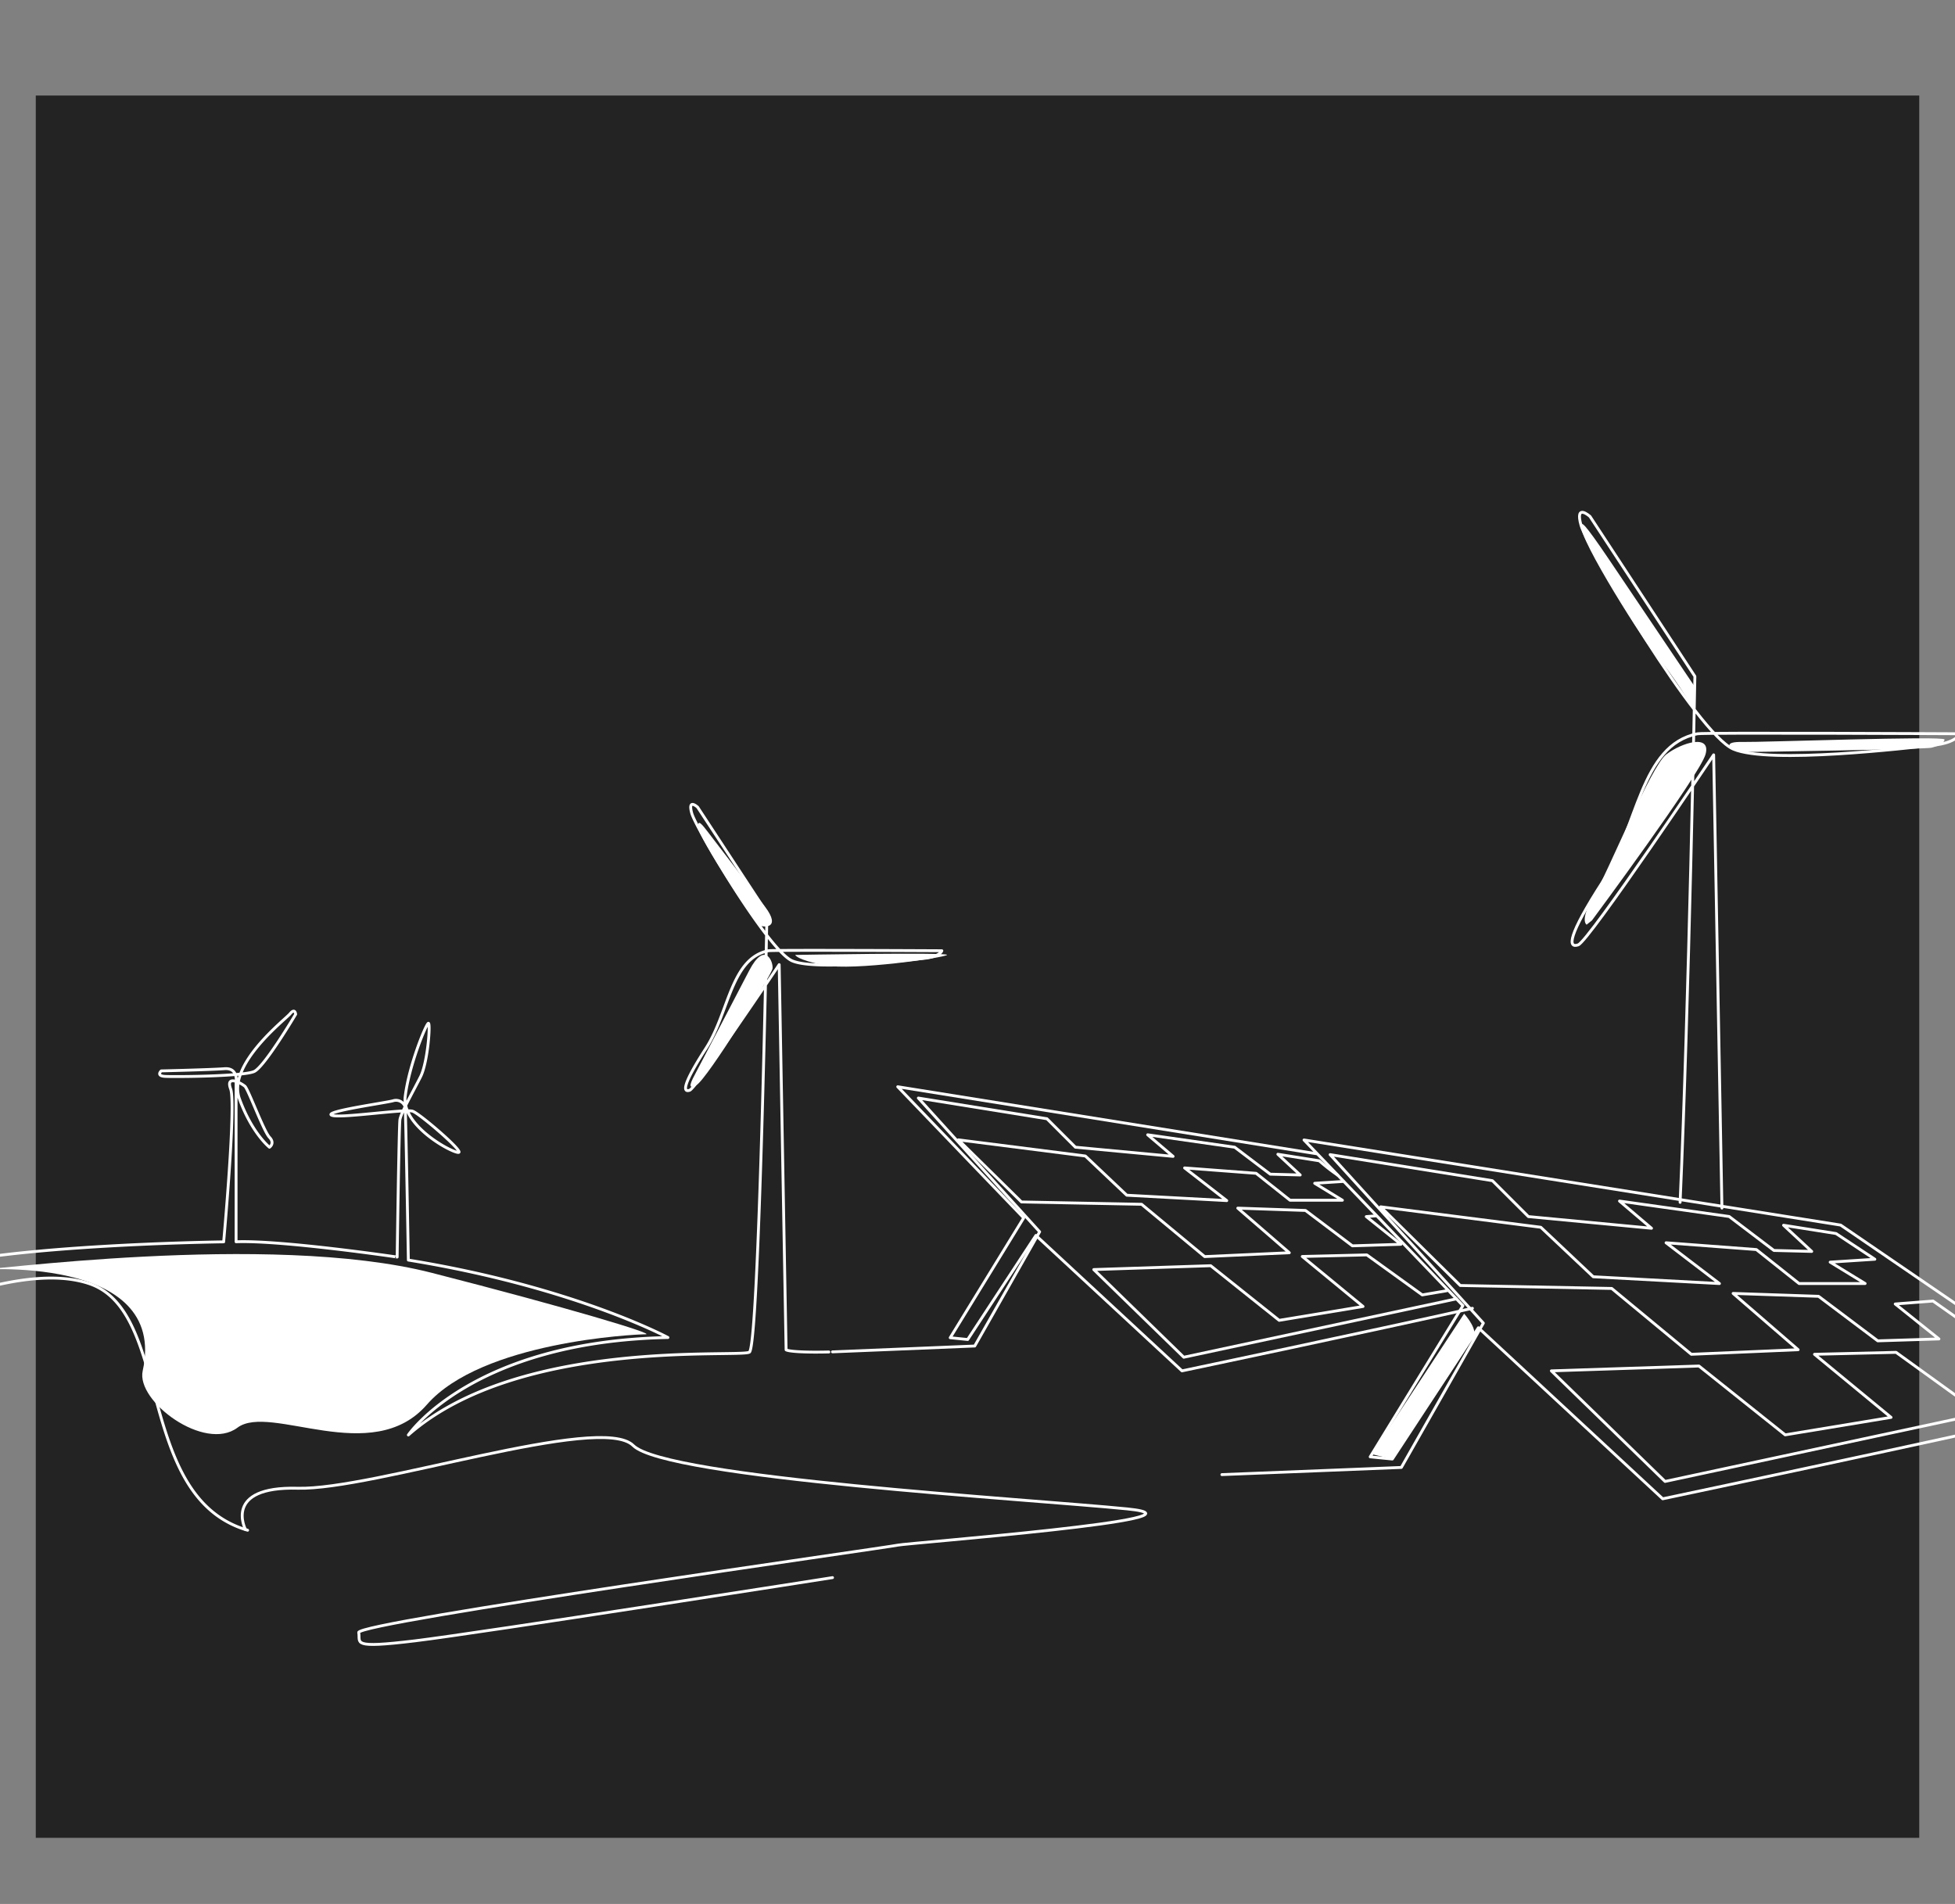<svg id="Layer_1" data-name="Layer 1" xmlns="http://www.w3.org/2000/svg" viewBox="0 0 472 459.71"><rect x="0" y="0" width="472" height="459.71" fill="#808080" stroke="none"/><defs><style>.cls-1{fill:#242323;}.cls-2{fill:#fff;}.cls-3{fill:none;stroke:#fff;stroke-linecap:round;stroke-linejoin:round;stroke-width:0.69px;}</style></defs><rect class="cls-1" x="8.64" y="23.07" width="454.73" height="420.68"/><path class="cls-2" d="M-6.2,306.64c1.16.53,71.15-9.36,110.44.69,32.78,8.39,54.21,14.84,51.64,14.84s-39.57,1.78-52.83,17-37.79-.39-45.71,5.54S32.82,338.36,34.45,331C40.79,302.53-6.2,306.64-6.2,306.64Z"/><path class="cls-2" d="M180.86,234.38s-11.46,22-12.69,24.3-2.56,4.76,0,3.3,18.09-26.52,18.34-28.11S184.68,227,180.86,234.38Z"/><path class="cls-2" d="M184.69,218.92S172.34,202.71,171,201s-2.64-3.57-2.45-1.15S182,222.56,183.1,223.3,188.81,224.33,184.69,218.92Z"/><path class="cls-2" d="M192,230.57s.18,1.13,7.07,2.5,29.07-1.84,29.57-2.5S192,230.57,192,230.57Z"/><path class="cls-3" d="M355.49,315.89C331.22,321.36,285.37,331,285.37,331L250.1,298.3l-16.47,25.13-4.22-.43,17.74-28.93L216.74,262.4l101.08,16.17"/><path class="cls-3" d="M351.62,313.61l-65.82,14.1-21.73-21.17,28.23-.93,16.53,13.19,20.25-3.35-14.67-12.07L330,303l13.38,9.66,5.88-1"/><path class="cls-3" d="M332.18,293.57l-2.32.18,8.36,6.69-11.71.37-11.32-8.54-16.35-.56,12.44,10.77-20.43.93-15.23-12.63-29-.56-15.23-15,30.65,3.9,10,9.47,24.14,1.3L286,282l17.27,1.3,8.18,6.5H324.1l-6.69-4.09,6.95-.45"/><path class="cls-3" d="M322.93,283.72a44,44,0,0,1-4.41-3.44l-10-1.58,5.39,5-7.23-.19L298.09,277l-21-3,6.13,5.21L259.64,277l-6.87-6.87-31.05-5L251,297.42,235.33,325,201,326.41"/><path class="cls-3" d="M545.16,338.76c-16.7,1.21-31.63-2.46-37-.39-5.81,2.23-106.73,23.52-106.73,23.52l-44.5-41.3-20.78,31.7-5.34-.53,22.39-36.51-38.37-40L444.39,295.8,503.17,336,402,357.7,374.55,331l35.63-1.17L431,346.45l25.56-4.22L438.08,327l19.69-.47,16.88,12.19,12.89-2.11-14.18-11,7.62-1.4L466.7,314.14l-9.13.71,10.55,8.44-14.77.46L439.06,313l-20.63-.7,15.7,13.59L408.34,327,389.12,311.1l-36.56-.71-19.22-19L372,296.33l12.66,11.95,30.47,1.64-12.89-9.85,21.8,1.64,10.31,8.2H450.3l-8.44-5.16,10.79-.7-9.38-6.21-12.66-2,6.8,6.32-9.13-.23-10.8-8.2L391,290l7.73,6.57L369,293.75l-8.68-8.67-39.19-6.29,37,40.68-19.8,34.85L295,356.05"/><path class="cls-2" d="M353.49,317.19s2.8,3.11,2.43,4.94-19.77,30.16-19.77,30.16l-4.95-1.16Z"/><path class="cls-3" d="M200.11,326.44H200c-6,.14-9.59-.14-10.21-.52l-1.67-93s-19.94,29.77-21.62,30.33-1.69-1.4,3.93-10.11,6-21.76,15.11-23.58c1-.21,41.85,0,41.85,0s-.41,1.43-4.29,1.83-26.13,3.06-31.84.61S168,200,167,196.33s1.43-1.43,1.43-1.43l16.74,25.52s-1.92,104.65-4.24,106.06-55.62-3.56-82.34,20c0,0,15.27-22.58,62.67-23.53,0,0-22.71-12.22-62.67-18.7,0,0-.64-36.62-.78-37a2.32,2.32,0,0,0-2.92-1.46c-2,.54-16.47,2.53-14.87,3.46s17.93-1.6,19.65-.93,11.16,8.76,11.16,9.83-13.94-5.84-13-13.41,5-17.4,5.58-17.66-.13,9.43-1.86,12.88-4.78,8.79-5,10.44-.66,33.12-.66,33.12S67.92,299.4,57,299.83V261.5s.66-3.72-2.79-3.46-15.28.53-15.28.53-1.32,1.2.93,1.33,19,0,21.52-1.19,10-13.81,10-13.81-.13-1.6-1.33-.14S54.77,257,57.82,265.35,65.06,277,65.06,277s1.4-.93,0-2.39S59.94,263,59.14,262.29s-4.78-2.92-3.45.67S54,299.85,54,299.85s-64.72.78-77.62,8.88c-1.87,1.17-2.67,1.89-2.59,2.28,0,0-2.18,4.1,1.2,6.32,1.95,1.27,29.8-13.18,46.69-7.34,19.76,6.84,11.17,50.61,37.23,59.22l.87.27"/><path class="cls-3" d="M415.73,291.69l-2-109.43s-30.16,45-32.7,45.88-2.55-2.13,5.95-15.3,9-32.91,22.85-35.67c1.55-.31,63.31,0,63.31,0s-.62,2.16-6.48,2.78-39.53,4.63-48.18.92-35.2-48.48-36.76-54,2.16-2.16,2.16-2.16l25.32,38.6s-1.47,80-3.57,127"/><path class="cls-3" d="M59.28,369.34s-5.56-10.5,12.6-10,73.13-18.16,81-10.31,95.71,12.94,119.26,15.3-53.34,8.26-55.38,8.75S86.11,391.72,86.6,394.18s-2.17,3.92,13.64,2S201,380.92,201,380.92"/><path class="cls-2" d="M383.06,223.27s-1.81-1,1.77-7,13.72-31.27,17.48-34.13,10.86-5,9.46,0-27.42,40.1-27.42,40.1"/><path class="cls-2" d="M381.75,126.83c.16-.69.38-1.13,6.82,8.4s20.62,30.61,20.62,30.61l-.41,5.08s-5.46-8.82-8.4-11.92S381,129.93,381.75,126.83Z"/><path class="cls-2" d="M417.93,180.57s-1.91-1.52,2.71-1.42,48.83-1.51,48.83-.6-1.78,1.67-3.2,2-45,1.12-45.53,1S417.93,180.57,417.93,180.57Z"/></svg>